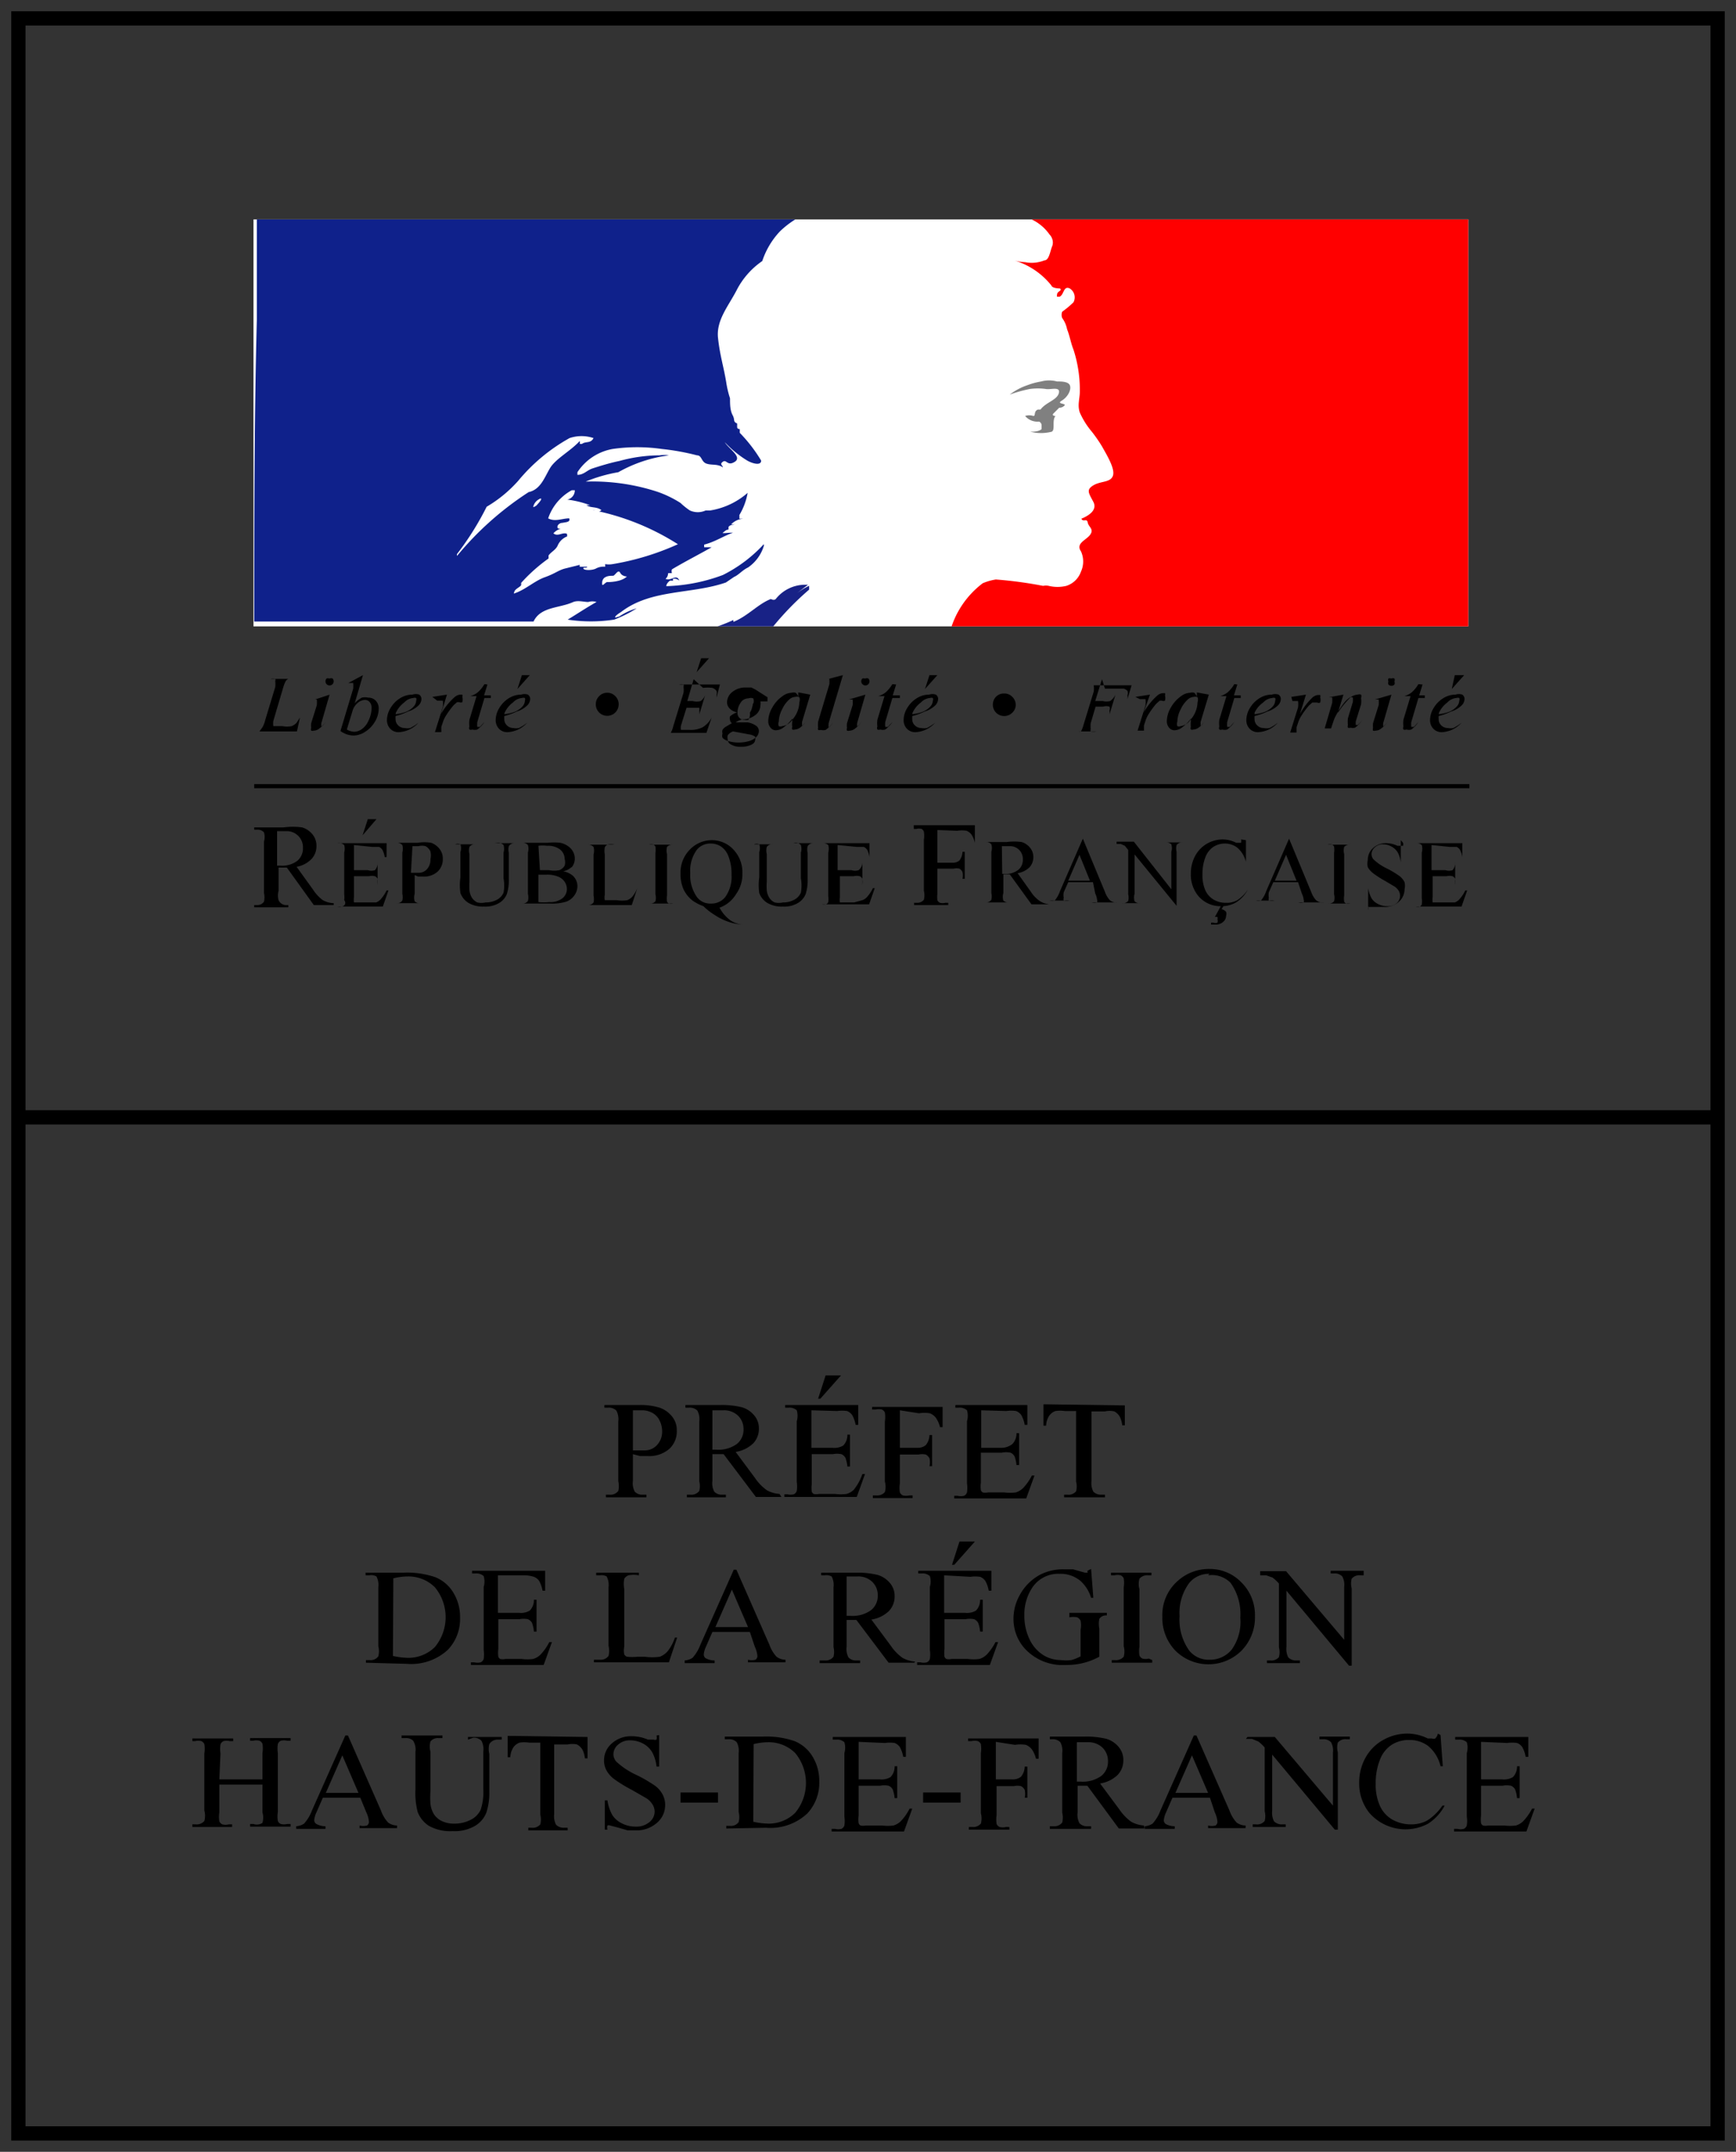 <?xml version="1.0" encoding="UTF-8"?> <svg xmlns="http://www.w3.org/2000/svg" xmlns:xlink="http://www.w3.org/1999/xlink" id="Calque_1" data-name="Calque 1" viewBox="0 0 46.3 57.37"><rect x="0" y="0" width="46.3" height="57.37" fill="#333333" stroke="none"/><defs><style>.cls-1,.cls-2{fill:none;}.cls-2,.cls-9{stroke:#000;}.cls-2{stroke-width:0.38px;}.cls-3{clip-path:url(#clip-path);}.cls-4{fill:#fff;}.cls-5{fill:#0f218b;}.cls-6{fill:#182286;}.cls-7{fill:red;}.cls-8{fill:gray;}.cls-9{stroke-width:0.11px;}</style><clipPath id="clip-path"><rect class="cls-1" x="6.76" y="5.85" width="32.4" height="10.85"></rect></clipPath></defs><title>Logo_Republique_francaise</title><rect class="cls-2" x="0.49" y="0.49" width="45.32" height="56.39"></rect><line class="cls-2" x1="0.49" y1="29.79" x2="45.81" y2="29.79"></line><g class="cls-3"><rect class="cls-4" x="6.46" y="5.36" width="33.07" height="11.64"></rect><path class="cls-5" d="M16.49,12.59a4.11,4.11,0,0,0-.87.25,5.57,5.57,0,0,1,1.91.27,2.89,2.89,0,0,1,.62.3,1.83,1.83,0,0,0,.25.2.51.51,0,0,0,.42,0h.12a2,2,0,0,0,1-.47s0,0,0,0a1.71,1.71,0,0,1-.22.59s0,.07,0,.1h0s0,0,0,0,.07,0,.1,0a.49.49,0,0,0-.32.15s0,0,.08,0-.12,0-.15.07a.09.09,0,0,0,.05,0s-.05,0-.05,0v.07c-.07,0-.1.05-.15.08s.17,0,.27,0c-.27.1-.49.25-.77.32,0,0,0,.07,0,.07s.12,0,.2,0c-.35.2-.69.37-1.06.59a.17.17,0,0,0,0,.1h-.1s0,.1-.07.15c.12.07.27-.1.34,0s0,0-.1,0,0,.05-.05.05h-.07s-.1.07-.1.15-.1,0-.12,0a4.67,4.67,0,0,0,1.63-.3,3.79,3.79,0,0,0,1.09-.82.08.08,0,0,1,0,.05,1.08,1.08,0,0,1-.42.57c-.15.07-.25.2-.37.25l-.22.15c-.92.32-2,.17-2.8.79,0,0,0,0,0,0s-.12.07-.15.12.07,0,.1,0a1.64,1.64,0,0,1,.47-.22,3.32,3.32,0,0,1-.6.3,4.14,4.14,0,0,1-1.24,0c.25-.15.5-.32.77-.47a.37.37,0,0,0-.22,0c-.12,0-.27-.05-.4,0-.37.17-.87.12-1.06.52-2.47,0-5,0-7.45,0,0-2.69,0-5.36.07-8.05,0-1,0-1.93,0-2.89a9,9,0,0,1,2,0c4.28,0,8.54,0,12.82,0a2.42,2.42,0,0,0-.87.54,2.13,2.13,0,0,0-.47.79,2.11,2.11,0,0,0-.69.79c-.22.42-.54.79-.49,1.26s.15.76.22,1.19a2.62,2.62,0,0,0,.1.42c0,.15,0,.32.07.45s0,.17.12.22v.1s0,.05.07.05v.1a4,4,0,0,1,.57.74c0,.15-.25.07-.37,0a2.87,2.87,0,0,1-.6-.49.08.08,0,0,0,0,0c.1.17.47.39.27.52s-.22-.07-.32,0,0,.1,0,.15c-.15-.1-.3-.05-.44-.1s-.12-.22-.25-.22a6.36,6.36,0,0,0-.94-.17,4.65,4.65,0,0,0-1.31,0,1.42,1.42,0,0,0-.94.62v.07c.17,0,.25-.12.4-.17s.47-.15.72-.2a4.08,4.08,0,0,1,1.07-.15.84.84,0,0,1,.25,0A3.7,3.7,0,0,0,16.49,12.59Z"></path><path class="cls-4" d="M15,13.94c-.08,0-.15.07-.13.13s.23,0,.35,0c-.15,0-.33,0-.46.15.1.08.2,0,.3,0s.05.05.07.08a.45.45,0,0,0-.25.23c-.05.13-.18.18-.25.28v.08a4.43,4.43,0,0,0-.73.65s0,0,0,.05-.15.1-.18.18,0,.05,0,.05c.3-.1.53-.33.81-.43s.35-.18.53-.23l.4-.1s0,.05,0,.05h.2c0,.05-.12,0-.1.05s.23.05.33,0a.42.42,0,0,1,.25-.05s0-.05,0-.07a.57.57,0,0,0,.2,0,7,7,0,0,0,1.74-.53,6.6,6.6,0,0,0-2.27-.91c.08,0,.15.08.23,0-.13-.1-.28-.05-.4-.13,0,0,.08,0,.1,0a2.68,2.68,0,0,0-.61-.15.25.25,0,0,0,.2-.25s-.05,0-.08,0a1.34,1.34,0,0,0-.63.75c.18.1.38,0,.56,0C15.22,13.92,15.1,13.92,15,13.94Z"></path><path class="cls-4" d="M13.82,12.82a3.48,3.48,0,0,1-.84.69,7.76,7.76,0,0,1-.79,1.26.09.09,0,0,0,0,.05,8.37,8.37,0,0,1,1.91-1.7s-.07.07,0,0c.32-.07.42-.39.57-.64s.54-.45.79-.72a.09.09,0,0,1,0,.07.09.09,0,0,0,.07,0c.1-.07.22,0,.3-.15a1,1,0,0,0-.64,0A4.81,4.81,0,0,0,13.82,12.82Z"></path><path class="cls-4" d="M14.34,13.44s.05-.05.08-.1,0-.05,0-.05a.31.31,0,0,0-.2.23s0,0,0,0A.2.2,0,0,0,14.34,13.44Z"></path><path class="cls-4" d="M16.36,15.35c-.1,0-.28,0-.3.17s.08,0,.13,0,.38,0,.53-.15c0,0-.13,0-.18-.1S16.41,15.33,16.36,15.35Z"></path><path class="cls-6" d="M19.11,16.71a4.59,4.59,0,0,0,.45-.18v.05c.38-.15.66-.48,1-.61,0,0,.08.05.13,0a1,1,0,0,1,.81-.38s0,0,0,0,.05,0,.05,0l-.3.23s0,0,0,0,.2-.15.33-.2c0,0,0,.08,0,.1A7.85,7.85,0,0,0,20.39,17h-.78s0-.05,0-.05C18.7,17,17.85,17,17,17c.5-.07,1-.23,1.51-.28A2.71,2.71,0,0,0,19.11,16.71Z"></path><path class="cls-7" d="M28.83,15.24a.65.65,0,0,0,0-.54c-.15-.22.15-.3.25-.45s-.05-.2-.07-.32-.12,0-.17-.1c.17-.07.44-.22.32-.45s-.2-.32,0-.44.45-.07.52-.25-.15-.54-.29-.79a3.92,3.92,0,0,0-.27-.39A2.1,2.1,0,0,1,28.8,11c-.07-.2,0-.37,0-.57a3.49,3.49,0,0,0-.17-1.11c-.07-.17-.1-.37-.17-.54a.75.75,0,0,0-.13-.3.23.23,0,0,1,0-.17,2.52,2.52,0,0,0,.3-.25.28.28,0,0,0-.1-.37c-.17-.08-.15.17-.27.22h-.07c0-.08,0-.1.07-.15s0-.07,0-.07-.2,0-.22-.08a2,2,0,0,0-1-.67,1.2,1.2,0,0,0,.3.05.92.92,0,0,0,.52-.05c.12,0,.15-.25.2-.37s0-.25-.07-.32a1.22,1.22,0,0,0-.52-.42H39.22c0,3.66,0,7.31,0,11-4.63.07-9.26,0-13.88,0a2.41,2.41,0,0,1,.87-1.28,1.45,1.45,0,0,1,.35-.1,11,11,0,0,1,1.26.17.37.37,0,0,1,.15,0,1,1,0,0,0,.47,0A.61.61,0,0,0,28.83,15.24Z"></path><path class="cls-8" d="M27.89,10.37a1.64,1.64,0,0,0-.42,0,3.68,3.68,0,0,0-.54.15,1.67,1.67,0,0,1,.47-.25,2,2,0,0,1,.37-.1.82.82,0,0,1,.42,0c.12,0,.32,0,.35.12s-.07.3-.22.39.08.07.08.12a.18.18,0,0,1-.15.07s-.1.1-.15.15,0,.07.05.07c-.1.12,0,.37-.1.42a1.15,1.15,0,0,1-.57,0c.1,0,.22,0,.3-.07v-.1s0,0,0,0a.08.08,0,0,1,0,0,.11.11,0,0,0-.07-.1.43.43,0,0,1-.37-.15.36.36,0,0,1,.22,0c.07,0,0-.12.12-.17h.07c.15-.2.44-.25.49-.44S28,10.4,27.89,10.37Z"></path></g><path d="M7.39,22.16l.24,0a.43.43,0,0,1,.45.45.43.43,0,0,1-.15.34.67.67,0,0,1-.45.13H7.39ZM8.9,24.08A.65.65,0,0,1,8.61,24a1.07,1.07,0,0,1-.26-.28l-.44-.61a.73.73,0,0,0,.4-.21.5.5,0,0,0,.13-.34.48.48,0,0,0-.11-.32.57.57,0,0,0-.27-.18,1.82,1.82,0,0,0-.5,0H6.78v.06h.08a.23.23,0,0,1,.18.07.45.45,0,0,1,0,.25v1.37a.5.5,0,0,1,0,.23.21.21,0,0,1-.19.09H6.78v.06h.91v-.06H7.61A.22.22,0,0,1,7.43,24a.45.45,0,0,1,0-.25v-.62h.22l.72,1H8.9Z"></path><path d="M9.44,22.53v.67h.37a.31.31,0,0,0,.19,0,.28.28,0,0,0,.07-.2h0v.59h0a.69.69,0,0,0,0-.16.16.16,0,0,0-.07-.07.37.37,0,0,0-.16,0H9.44v.56a.53.53,0,0,0,0,.14l0,0h.38l.21,0a.31.31,0,0,0,.12-.08,1,1,0,0,0,.16-.24h.05l-.15.43H9v0H9a.24.24,0,0,0,.11,0A.1.1,0,0,0,9.18,24a.61.61,0,0,0,0-.16V22.73a.37.37,0,0,0,0-.2A.2.2,0,0,0,9,22.48H9v0h1.31l0,.37h-.05a.6.6,0,0,0-.06-.19.21.21,0,0,0-.09-.08l-.18,0Zm.6-.69-.37.43h0l.14-.43Z"></path><path d="M11,22.56l.16,0a.37.37,0,0,1,.19,0,.31.31,0,0,1,.13.14.48.48,0,0,1,0,.21.37.37,0,0,1-.09.26.29.29,0,0,1-.22.1h-.09l-.12,0Zm.15.81h.13a.54.54,0,0,0,.39-.13.45.45,0,0,0,.14-.34.41.41,0,0,0-.09-.27.5.5,0,0,0-.22-.16,1.11,1.11,0,0,0-.36,0h-.62v0h.06a.19.19,0,0,1,.15.06.36.36,0,0,1,0,.2v1.1a.42.42,0,0,1,0,.18.17.17,0,0,1-.16.07h-.06v0h.73v0H11.2a.18.18,0,0,1-.14-.05.35.35,0,0,1,0-.2v-.5Z"></path><path d="M13.18,22.48v0h.6v0h-.06a.17.17,0,0,0-.15.08.39.39,0,0,0,0,.18v.69a1.21,1.21,0,0,1-.05.4.49.49,0,0,1-.2.24.71.71,0,0,1-.41.1.76.76,0,0,1-.42-.1.52.52,0,0,1-.21-.26,1.45,1.45,0,0,1,0-.42v-.67a.34.34,0,0,0,0-.21.18.18,0,0,0-.14,0H12v0h.73v0h-.06a.17.17,0,0,0-.15.07.37.37,0,0,0,0,.19v.74a1.67,1.67,0,0,0,0,.23.48.48,0,0,0,.07.2.36.36,0,0,0,.14.12.48.48,0,0,0,.22,0,.62.62,0,0,0,.3-.07.39.39,0,0,0,.18-.19,1.06,1.06,0,0,0,0-.38v-.69a.36.36,0,0,0,0-.2.19.19,0,0,0-.15-.06Z"></path><path d="M14.36,22.55a.84.84,0,0,1,.23,0,.53.53,0,0,1,.35.1.33.33,0,0,1,.12.25.34.34,0,0,1,0,.18.3.3,0,0,1-.14.12.73.73,0,0,1-.28,0h-.24Zm.89.57a.36.36,0,0,0,.08-.23.4.4,0,0,0-.1-.26.54.54,0,0,0-.29-.16,1.45,1.45,0,0,0-.33,0h-.73v0h.06a.18.18,0,0,1,.14.06.35.35,0,0,1,0,.2v1.1a.4.4,0,0,1,0,.19.17.17,0,0,1-.15.07h-.06v0h.8a1.28,1.28,0,0,0,.43-.05.45.45,0,0,0,.22-.17.42.42,0,0,0,.08-.24.38.38,0,0,0-.12-.28.54.54,0,0,0-.26-.12A.45.45,0,0,0,15.24,23.12Zm-.89.2h.22a.75.75,0,0,1,.3.05.37.37,0,0,1,.18.14.36.36,0,0,1,.06.19.32.32,0,0,1-.12.25.52.52,0,0,1-.35.1,1.28,1.28,0,0,1-.29,0Z"></path><path d="M17,23.67h0l-.15.46H15.62v0h.06a.17.17,0,0,0,.15-.07.4.4,0,0,0,0-.18v-1.1a.36.36,0,0,0,0-.2.19.19,0,0,0-.15-.06h-.06v0h.77v0a.46.46,0,0,0-.19,0,.15.15,0,0,0-.07.07.54.54,0,0,0,0,.19v1.08a.35.35,0,0,0,0,.14l0,0h.32a.92.92,0,0,0,.28,0,.36.36,0,0,0,.14-.1A.84.84,0,0,0,17,23.67Z"></path><path d="M18,24.09v0h-.73v0h.06a.18.18,0,0,0,.15-.06.37.37,0,0,0,0-.19v-1.1a.55.55,0,0,0,0-.17.11.11,0,0,0-.05-.05.24.24,0,0,0-.12,0h-.06v0H18v0h-.06a.18.18,0,0,0-.15.06.36.36,0,0,0,0,.19v1.1a.54.54,0,0,0,0,.17.11.11,0,0,0,.05.05.23.23,0,0,0,.11,0Z"></path><path d="M19.23,22.57a.53.53,0,0,1,.19.24,1.27,1.27,0,0,1,.09.51.92.92,0,0,1-.17.6.47.47,0,0,1-.38.17.44.44,0,0,1-.37-.17,1,1,0,0,1-.18-.64.94.94,0,0,1,.18-.63.46.46,0,0,1,.37-.16A.49.49,0,0,1,19.23,22.57Zm.4,1.27a.9.9,0,0,0,.17-.55.88.88,0,0,0-.24-.64A.78.78,0,0,0,19,22.4a.81.81,0,0,0-.6.25.87.87,0,0,0-.25.64,1,1,0,0,0,.08.42.84.84,0,0,0,.24.3,1.21,1.21,0,0,0,.29.15,1.74,1.74,0,0,0,.31.24,1.56,1.56,0,0,0,.37.18,1.35,1.35,0,0,0,.37.07v0a.67.67,0,0,1-.34-.12,1,1,0,0,1-.28-.33A.85.85,0,0,0,19.63,23.84Z"></path><path d="M21.15,22.48v0h.6v0h-.06a.17.17,0,0,0-.15.08.38.38,0,0,0,0,.18v.69a1.23,1.23,0,0,1-.05.4.5.5,0,0,1-.2.24.71.71,0,0,1-.41.1.76.76,0,0,1-.42-.1.52.52,0,0,1-.21-.26,1.47,1.47,0,0,1,0-.42v-.67a.34.34,0,0,0,0-.21.18.18,0,0,0-.14,0h-.06v0h.73v0H20.6a.17.17,0,0,0-.15.07.37.37,0,0,0,0,.19v.74a1.62,1.62,0,0,0,0,.23.48.48,0,0,0,.07.2.36.36,0,0,0,.14.12.48.48,0,0,0,.22,0,.62.62,0,0,0,.3-.07.39.39,0,0,0,.18-.19,1.08,1.08,0,0,0,0-.38v-.69a.35.35,0,0,0,0-.2.18.18,0,0,0-.15-.06Z"></path><path d="M22.34,22.53v.67h.37a.31.31,0,0,0,.19,0A.27.27,0,0,0,23,23h0v.59h0a.63.63,0,0,0,0-.16.16.16,0,0,0-.07-.07.37.37,0,0,0-.16,0h-.37v.56a.53.53,0,0,0,0,.14l0,0h.38L23,24a.31.31,0,0,0,.12-.08,1,1,0,0,0,.16-.24h.05l-.15.43H21.86v0h.06a.24.24,0,0,0,.11,0,.1.1,0,0,0,.06-.06.59.59,0,0,0,0-.16V22.73a.37.37,0,0,0,0-.2.2.2,0,0,0-.15-.05h-.06v0h1.31l0,.37h0a.62.62,0,0,0-.06-.19.21.21,0,0,0-.09-.08l-.18,0Z"></path><path d="M25,22.13V23h.39a.27.27,0,0,0,.2-.06.39.39,0,0,0,.08-.23h.06v.72h-.06a.41.41,0,0,0,0-.18.2.2,0,0,0-.08-.09.34.34,0,0,0-.16,0H25v.67A.75.75,0,0,0,25,24a.14.14,0,0,0,.07.07.28.28,0,0,0,.14,0h.08v.06h-.91v-.06h.07a.23.23,0,0,0,.19-.08.49.49,0,0,0,0-.24V22.39a.71.71,0,0,0,0-.22.14.14,0,0,0-.06-.07.28.28,0,0,0-.14,0h-.07V22H26l0,.47H26a.66.66,0,0,0-.09-.22.32.32,0,0,0-.13-.1.74.74,0,0,0-.25,0Z"></path><path d="M26.72,22.56l.2,0a.34.34,0,0,1,.36.36.34.34,0,0,1-.12.27.55.55,0,0,1-.36.11h-.07Zm1.21,1.54A.52.52,0,0,1,27.7,24a.89.89,0,0,1-.21-.23l-.35-.49a.58.58,0,0,0,.32-.16.4.4,0,0,0,.1-.27.38.38,0,0,0-.09-.25.46.46,0,0,0-.22-.15,1.46,1.46,0,0,0-.4,0h-.62v0h.06a.18.18,0,0,1,.15.06.35.35,0,0,1,0,.2v1.1a.4.4,0,0,1,0,.18.17.17,0,0,1-.15.07h-.06v0H27v0H26.9a.18.18,0,0,1-.14-.05.35.35,0,0,1,0-.2v-.5h.17l.58.8h.46Z"></path><path d="M28.49,23.48l.3-.69.28.69Zm.72.34a.51.51,0,0,1,.05.17.09.09,0,0,1,0,.07.26.26,0,0,1-.14,0v0h.68v0A.26.26,0,0,1,29.6,24a.64.64,0,0,1-.13-.22l-.59-1.42h0l-.61,1.4a.77.77,0,0,1-.14.25.28.28,0,0,1-.14,0v0h.54v0a.33.33,0,0,1-.16,0,.09.09,0,0,1,0-.07.42.42,0,0,1,0-.15l.12-.27h.66Z"></path><path d="M29.78,22.44h.46l1,1.27v-1a.34.34,0,0,0,0-.2.2.2,0,0,0-.15-.05H31v0h.6v0h-.06a.18.18,0,0,0-.16.07.37.37,0,0,0,0,.18v1.44h0l-1.12-1.37v1.05a.34.34,0,0,0,0,.2.19.19,0,0,0,.15.05h.06v0h-.6v0h.06a.18.18,0,0,0,.16-.06.38.38,0,0,0,0-.18V22.66L30,22.55l-.11-.05h-.11Z"></path><path d="M33.23,22.4l0,.58h0A.73.73,0,0,0,33,22.6a.54.54,0,0,0-.34-.11.56.56,0,0,0-.3.09.57.57,0,0,0-.21.27,1.24,1.24,0,0,0-.08.47,1,1,0,0,0,.07.4.55.55,0,0,0,.22.26.63.63,0,0,0,.34.09A.58.58,0,0,0,33,24a1,1,0,0,0,.28-.28l0,0a.9.9,0,0,1-.3.33.76.76,0,0,1-.4.11.77.77,0,0,1-.65-.31.9.9,0,0,1-.17-.55,1,1,0,0,1,.11-.47.83.83,0,0,1,.31-.33.84.84,0,0,1,.43-.12.8.8,0,0,1,.36.09l.07,0,.06,0a.2.2,0,0,0,0-.09Zm-.66,1.74h.07l-.06.1a.22.22,0,0,1,.12.07.17.17,0,0,1,0,.11.21.21,0,0,1-.08.16.28.28,0,0,1-.2.07h-.12v-.05h.06a.15.15,0,0,0,.11,0,.13.13,0,0,0,0-.09.09.09,0,0,0,0-.06.1.1,0,0,0-.07,0h0Z"></path><path d="M34,23.48l.3-.69.28.69Zm.72.34a.51.51,0,0,1,.05.17.09.09,0,0,1,0,.07.26.26,0,0,1-.14,0v0h.68v0A.26.26,0,0,1,35.1,24a.63.63,0,0,1-.13-.22l-.59-1.42h0l-.61,1.4a.76.76,0,0,1-.14.25.28.28,0,0,1-.14,0v0H34v0a.33.33,0,0,1-.16,0,.09.09,0,0,1,0-.07.41.41,0,0,1,0-.15l.12-.27h.66Z"></path><path d="M36.1,24.09v0h-.73v0h.06a.18.18,0,0,0,.15-.06.37.37,0,0,0,0-.19v-1.1a.56.56,0,0,0,0-.17.11.11,0,0,0-.05-.05.24.24,0,0,0-.12,0h-.06v0h.73v0H36a.18.18,0,0,0-.15.06.36.36,0,0,0,0,.19v1.1a.56.56,0,0,0,0,.17.11.11,0,0,0,.05.05.23.23,0,0,0,.11,0Z"></path><path d="M37.36,22.4V23h0a.74.74,0,0,0-.08-.27.42.42,0,0,0-.17-.16.45.45,0,0,0-.22-.06.3.3,0,0,0-.22.08.24.24,0,0,0-.09.18.21.21,0,0,0,.05.14,1.39,1.39,0,0,0,.37.25,2.55,2.55,0,0,1,.33.2.48.48,0,0,1,.13.16.42.42,0,0,1,0,.19.44.44,0,0,1-.15.33.54.54,0,0,1-.39.14H36.8l-.16,0-.15,0,0,0a.15.15,0,0,0,0,.08h0v-.58h0a.83.83,0,0,0,.09.27.41.41,0,0,0,.17.15.51.51,0,0,0,.25.06.35.35,0,0,0,.25-.08.26.26,0,0,0,.06-.32.38.38,0,0,0-.11-.12l-.27-.16a2.48,2.48,0,0,1-.31-.2.53.53,0,0,1-.14-.16.41.41,0,0,1,0-.19.42.42,0,0,1,.14-.32.5.5,0,0,1,.36-.13.71.71,0,0,1,.29.07l.1,0,.05,0a.15.15,0,0,0,0-.08Z"></path><path d="M38.18,22.53v.67h.37a.31.31,0,0,0,.19,0,.28.28,0,0,0,.07-.2h0v.59h0a.67.67,0,0,0,0-.16.16.16,0,0,0-.07-.07.37.37,0,0,0-.16,0h-.37v.56a.5.5,0,0,0,0,.14l0,0h.38l.21,0a.31.31,0,0,0,.12-.08,1,1,0,0,0,.16-.24h.05l-.15.43H37.7v0h.06a.24.24,0,0,0,.11,0,.1.1,0,0,0,.05-.06.56.56,0,0,0,0-.16V22.73a.37.37,0,0,0,0-.2.2.2,0,0,0-.15-.05H37.7v0H39l0,.37H39a.6.6,0,0,0-.06-.19.21.21,0,0,0-.09-.08l-.18,0Z"></path><path d="M16.88,38.77v.71a.48.48,0,0,0,.05.29.27.27,0,0,0,.21.08h.1v.07H16.16v-.07h.1a.26.26,0,0,0,.23-.1.58.58,0,0,0,0-.26V37.9a.5.5,0,0,0-.05-.29.28.28,0,0,0-.22-.08h-.1v-.07h.93a1.7,1.7,0,0,1,.54.07.74.74,0,0,1,.33.23.57.57,0,0,1,.13.38.63.63,0,0,1-.2.49.82.82,0,0,1-.58.19h-.2Zm0-.1.18,0h.13a.45.45,0,0,0,.33-.14.52.52,0,0,0,.14-.37.66.66,0,0,0-.07-.29.45.45,0,0,0-.19-.2.57.57,0,0,0-.28-.07l-.24,0Z"></path><path d="M20.84,39.91h-.68l-.86-1.14H19v.71a.48.48,0,0,0,.05.29.27.27,0,0,0,.21.08h.1v.07H18.32v-.07h.1a.26.26,0,0,0,.23-.1.55.55,0,0,0,0-.26V37.9a.48.48,0,0,0-.05-.29.28.28,0,0,0-.22-.08h-.1v-.07h.92a2.27,2.27,0,0,1,.59.06.68.68,0,0,1,.32.21.53.53,0,0,1,.13.36.56.56,0,0,1-.15.39.87.87,0,0,1-.47.23l.52.7a1.28,1.28,0,0,0,.31.32.8.8,0,0,0,.34.1ZM19,38.65h.1a.84.84,0,0,0,.55-.15.48.48,0,0,0,.18-.39.49.49,0,0,0-.15-.37.54.54,0,0,0-.39-.14l-.29,0Z"></path><path d="M21.64,37.6v1h.56a.47.47,0,0,0,.29-.06.4.4,0,0,0,.11-.29h.07v.85h-.07a.91.91,0,0,0-.05-.23.23.23,0,0,0-.11-.1.58.58,0,0,0-.23,0h-.56v.8a.73.73,0,0,0,0,.2.12.12,0,0,0,.05.06.32.32,0,0,0,.14,0h.43a1.19,1.19,0,0,0,.31,0,.47.47,0,0,0,.19-.11A1.39,1.39,0,0,0,23,39.3h.07l-.22.61H20.92v-.07H21a.36.36,0,0,0,.17,0,.15.15,0,0,0,.08-.09.81.81,0,0,0,0-.24V37.89a.51.51,0,0,0,0-.29.29.29,0,0,0-.22-.07h-.09v-.07h1.95l0,.53h-.07a.83.83,0,0,0-.09-.26.3.3,0,0,0-.14-.11.87.87,0,0,0-.26,0Zm.79-.93-.55.62h-.06l.2-.62Z"></path><path d="M24,37.6v1h.46a.34.34,0,0,0,.23-.07.44.44,0,0,0,.1-.27h.07v.83h-.07a.47.47,0,0,0,0-.21.24.24,0,0,0-.1-.1.43.43,0,0,0-.19,0H24v.77a.78.78,0,0,0,0,.24.16.16,0,0,0,.08.08.36.36,0,0,0,.17,0h.09v.07H23.28v-.07h.09a.27.27,0,0,0,.23-.09.53.53,0,0,0,0-.28V37.9a.78.78,0,0,0,0-.24.16.16,0,0,0-.08-.08.36.36,0,0,0-.17,0h-.09v-.07h1.88l0,.54h-.07a.73.73,0,0,0-.11-.25.37.37,0,0,0-.16-.12.88.88,0,0,0-.29,0Z"></path><path d="M26.17,37.6v1h.56A.47.47,0,0,0,27,38.5a.4.4,0,0,0,.11-.29h.07v.85h-.07a.91.91,0,0,0-.05-.23.23.23,0,0,0-.11-.1.58.58,0,0,0-.23,0h-.56v.8a.73.73,0,0,0,0,.2.12.12,0,0,0,.05.06.32.32,0,0,0,.14,0h.43a1.19,1.19,0,0,0,.31,0,.47.47,0,0,0,.19-.11,1.39,1.39,0,0,0,.24-.34h.07l-.22.61H25.45v-.07h.09a.36.36,0,0,0,.17,0,.15.15,0,0,0,.08-.09.81.81,0,0,0,0-.24V37.89a.51.51,0,0,0,0-.29.29.29,0,0,0-.22-.07h-.09v-.07H27.4l0,.53h-.07a.83.83,0,0,0-.09-.26.3.3,0,0,0-.14-.11.87.87,0,0,0-.26,0Z"></path><path d="M30,37.47,30,38h-.07a.66.66,0,0,0-.06-.22.37.37,0,0,0-.15-.15.56.56,0,0,0-.25,0h-.36v1.86a.49.49,0,0,0,.05.28.29.29,0,0,0,.22.08h.09v.07H28.38v-.07h.09a.26.26,0,0,0,.23-.09.53.53,0,0,0,0-.26V37.62h-.3a.87.87,0,0,0-.25,0,.34.34,0,0,0-.17.13.52.52,0,0,0-.08.26h-.07l0-.57Z"></path><path d="M9.76,44.33v-.07h.1a.25.25,0,0,0,.23-.1.54.54,0,0,0,0-.27V42.32a.49.49,0,0,0-.05-.29A.28.28,0,0,0,9.85,42h-.1v-.07h1a2.32,2.32,0,0,1,.86.12,1,1,0,0,1,.48.41,1.24,1.24,0,0,1,.18.67,1.19,1.19,0,0,1-.32.85,1.44,1.44,0,0,1-1.1.38Zm.72-.18a2,2,0,0,0,.4.05,1,1,0,0,0,.72-.29,1.25,1.25,0,0,0,0-1.59,1,1,0,0,0-.73-.29,1.63,1.63,0,0,0-.38.05Z"></path><path d="M13.28,42v1h.56a.47.47,0,0,0,.29-.06.4.4,0,0,0,.11-.29h.07v.85h-.07a.91.91,0,0,0-.05-.23.23.23,0,0,0-.11-.1.58.58,0,0,0-.23,0h-.56v.8a.73.73,0,0,0,0,.2.12.12,0,0,0,.05.06.32.32,0,0,0,.14,0h.43a1.19,1.19,0,0,0,.31,0,.47.47,0,0,0,.19-.11,1.39,1.39,0,0,0,.24-.34h.07l-.22.61H12.56v-.07h.09a.36.36,0,0,0,.17,0,.15.15,0,0,0,.08-.09.81.81,0,0,0,0-.24V42.31a.51.51,0,0,0,0-.29.29.29,0,0,0-.22-.07h-.09v-.07h1.95l0,.53h-.07a.83.83,0,0,0-.09-.26.3.3,0,0,0-.14-.11A.87.87,0,0,0,14,42Z"></path><path d="M18,43.66h.06l-.22.66h-2v-.07H16a.26.26,0,0,0,.23-.1.56.56,0,0,0,0-.27V42.32a.49.49,0,0,0-.05-.29A.28.28,0,0,0,16,42h-.1v-.07h1.14V42a.72.72,0,0,0-.28,0,.23.23,0,0,0-.11.09.76.76,0,0,0,0,.28V43.9a.48.48,0,0,0,0,.21.13.13,0,0,0,.07.06,1.24,1.24,0,0,0,.29,0h.18a1.4,1.4,0,0,0,.41,0,.53.53,0,0,0,.21-.15A1.19,1.19,0,0,0,18,43.66Z"></path><path d="M20,43.51H19l-.17.39a.59.59,0,0,0-.06.21.12.12,0,0,0,.05.1.49.49,0,0,0,.24.06v.07h-.8v-.07a.44.44,0,0,0,.21-.07,1.09,1.09,0,0,0,.21-.35l.89-2h.07l.88,2a.92.92,0,0,0,.19.32.4.4,0,0,0,.24.08v.07h-1v-.07a.38.38,0,0,0,.2,0,.12.12,0,0,0,.05-.1.72.72,0,0,0-.07-.25Zm-.05-.13-.43-1-.44,1Z"></path><path d="M24.38,44.33h-.68l-.86-1.14h-.26v.71a.48.48,0,0,0,.05.29.27.27,0,0,0,.21.08h.1v.07H21.86v-.07H22a.26.26,0,0,0,.23-.1.55.55,0,0,0,0-.26V42.32a.48.48,0,0,0-.05-.29A.28.28,0,0,0,22,42h-.1v-.07h.92a2.27,2.27,0,0,1,.59.06.68.68,0,0,1,.32.21.53.53,0,0,1,.13.36.56.56,0,0,1-.15.39.87.87,0,0,1-.47.23l.52.7a1.28,1.28,0,0,0,.31.32.8.8,0,0,0,.34.1Zm-1.8-1.25h.1a.84.84,0,0,0,.55-.15.48.48,0,0,0,.18-.39.49.49,0,0,0-.15-.37.54.54,0,0,0-.39-.14l-.29,0Z"></path><path d="M25.18,42v1h.56a.47.47,0,0,0,.29-.06.4.4,0,0,0,.11-.29h.07v.85h-.07a.91.91,0,0,0-.05-.23.23.23,0,0,0-.11-.1.58.58,0,0,0-.23,0h-.56v.8a.73.73,0,0,0,0,.2.12.12,0,0,0,.05.06.32.32,0,0,0,.14,0h.43a1.19,1.19,0,0,0,.31,0,.47.47,0,0,0,.19-.11,1.39,1.39,0,0,0,.24-.34h.07l-.22.61H24.46v-.07h.09a.36.36,0,0,0,.17,0,.15.15,0,0,0,.08-.09.81.81,0,0,0,0-.24V42.31a.51.51,0,0,0,0-.29.29.29,0,0,0-.22-.07h-.09v-.07h1.95l0,.53h-.07a.83.83,0,0,0-.09-.26.3.3,0,0,0-.14-.11.87.87,0,0,0-.26,0ZM26,41.1l-.55.62h-.06l.2-.62Z"></path><path d="M29.1,41.83l.06.77H29.1a1,1,0,0,0-.26-.43.82.82,0,0,0-.58-.21.83.83,0,0,0-.73.37,1.29,1.29,0,0,0-.21.74,1.44,1.44,0,0,0,.14.64,1,1,0,0,0,.37.42.9.9,0,0,0,.47.13,1.05,1.05,0,0,0,.27,0,1.08,1.08,0,0,0,.25-.1v-.71a.63.63,0,0,0,0-.24.19.19,0,0,0-.09-.09.53.53,0,0,0-.21,0V43h1v.07h0a.21.21,0,0,0-.2.09.62.62,0,0,0,0,.26v.75a1.8,1.8,0,0,1-.89.22,1.37,1.37,0,0,1-1.11-.45,1.18,1.18,0,0,1-.29-.78,1.28,1.28,0,0,1,.16-.62,1.34,1.34,0,0,1,.52-.54,1.32,1.32,0,0,1,.66-.16l.25,0,.32.09.14,0A.08.08,0,0,0,29,42a.23.23,0,0,0,0-.12Z"></path><path d="M30.73,44.26v.07H29.65v-.07h.09a.27.27,0,0,0,.23-.09.53.53,0,0,0,0-.28V42.32a.77.77,0,0,0,0-.24.17.17,0,0,0-.08-.08.36.36,0,0,0-.17,0h-.09v-.07h1.08V42h-.09a.27.27,0,0,0-.23.09.51.51,0,0,0,0,.28V43.9a.77.77,0,0,0,0,.24.17.17,0,0,0,.08.08.35.35,0,0,0,.17,0Z"></path><path d="M32.26,41.83a1.17,1.17,0,0,1,.85.36,1.22,1.22,0,0,1,.36.9,1.26,1.26,0,0,1-.36.92,1.25,1.25,0,0,1-1.76,0A1.26,1.26,0,0,1,31,43.1a1.21,1.21,0,0,1,.41-.95A1.24,1.24,0,0,1,32.26,41.83Zm0,.13a.68.68,0,0,0-.54.24,1.34,1.34,0,0,0-.26.89,1.41,1.41,0,0,0,.26.92.66.66,0,0,0,.54.24.74.74,0,0,0,.59-.27,1.27,1.27,0,0,0,.23-.85,1.44,1.44,0,0,0-.26-.93A.7.7,0,0,0,32.22,42Z"></path><path d="M33.61,41.89h.69l1.55,1.83V42.31a.47.47,0,0,0-.05-.28.28.28,0,0,0-.22-.08h-.09v-.07h.88V42h-.09a.26.26,0,0,0-.23.09.53.53,0,0,0,0,.26v2.06h-.07l-1.67-2v1.5a.49.49,0,0,0,.05.28.29.29,0,0,0,.22.08h.09v.07h-.88v-.07h.09a.26.26,0,0,0,.23-.09.53.53,0,0,0,0-.26v-1.7a1.12,1.12,0,0,0-.17-.16L33.77,42l-.16,0Z"></path><path d="M5.85,47.44H7v-.7a.79.79,0,0,0,0-.25.16.16,0,0,0-.08-.08.35.35,0,0,0-.17,0H6.67v-.07H7.75v.07H7.66a.37.37,0,0,0-.17,0,.15.15,0,0,0-.08.09.84.84,0,0,0,0,.24v1.57a.78.78,0,0,0,0,.24.16.16,0,0,0,.08.08.36.36,0,0,0,.17,0h.09v.07H6.67v-.07h.09A.27.27,0,0,0,7,48.6a.51.51,0,0,0,0-.28v-.74H5.85v.74a.78.78,0,0,0,0,.24.16.16,0,0,0,.08.08.35.35,0,0,0,.17,0h.09v.07H5.13v-.07h.09a.27.27,0,0,0,.23-.09.53.53,0,0,0,0-.28V46.75a.79.79,0,0,0,0-.25.16.16,0,0,0-.08-.08.36.36,0,0,0-.17,0H5.13v-.07H6.22v.07H6.13a.37.37,0,0,0-.17,0,.16.16,0,0,0-.08.09.81.81,0,0,0,0,.24Z"></path><path d="M9.61,47.93h-1l-.17.39a.59.59,0,0,0-.06.21.12.12,0,0,0,.06.1.49.49,0,0,0,.24.06v.07H7.9v-.07a.44.44,0,0,0,.21-.07,1.09,1.09,0,0,0,.21-.35l.89-2h.07l.88,2a.92.92,0,0,0,.19.32.4.4,0,0,0,.24.08v.07h-1v-.07a.38.38,0,0,0,.2,0,.12.12,0,0,0,.05-.1.72.72,0,0,0-.07-.25Zm-.05-.13-.43-1-.44,1Z"></path><path d="M12.48,46.38v-.07h.9v.07h-.1a.26.26,0,0,0-.23.12.53.53,0,0,0,0,.26v1a1.69,1.69,0,0,1-.08.57.72.72,0,0,1-.3.35,1.09,1.09,0,0,1-.6.14,1.17,1.17,0,0,1-.63-.14.76.76,0,0,1-.3-.37,2,2,0,0,1-.06-.6v-1a.46.46,0,0,0-.06-.3.27.27,0,0,0-.21-.07h-.1v-.07h1.09v.07h-.1a.25.25,0,0,0-.22.09.52.52,0,0,0,0,.27v1.06a2.25,2.25,0,0,0,0,.33.68.68,0,0,0,.1.29.53.53,0,0,0,.2.17.73.73,0,0,0,.33.07.93.93,0,0,0,.44-.1.57.57,0,0,0,.27-.27,1.49,1.49,0,0,0,.07-.55v-1a.49.49,0,0,0-.05-.29.28.28,0,0,0-.22-.08Z"></path><path d="M15.67,46.31l0,.57h-.07a.67.67,0,0,0-.06-.22.37.37,0,0,0-.15-.15.56.56,0,0,0-.25,0h-.36v1.86a.49.49,0,0,0,.05.28.29.29,0,0,0,.22.08h.09v.07H14.09v-.07h.09a.26.26,0,0,0,.23-.09.53.53,0,0,0,0-.26V46.46h-.3a.87.87,0,0,0-.25,0,.34.34,0,0,0-.17.13.52.52,0,0,0-.08.26h-.07l0-.57Z"></path><path d="M17.58,46.26v.84h-.07a1,1,0,0,0-.12-.39.62.62,0,0,0-.25-.23.71.71,0,0,0-.33-.08.46.46,0,0,0-.32.11.34.34,0,0,0-.13.26.3.3,0,0,0,.08.2,2.06,2.06,0,0,0,.55.36,3.85,3.85,0,0,1,.48.28.69.69,0,0,1,.2.23.59.59,0,0,1,.07.28.62.62,0,0,1-.22.48.82.82,0,0,1-.57.2l-.21,0-.24-.07-.23-.06a.1.1,0,0,0-.07,0,.21.21,0,0,0,0,.11h-.07V48h.07a1.15,1.15,0,0,0,.13.39.62.62,0,0,0,.25.22.8.8,0,0,0,.37.09.54.54,0,0,0,.37-.12.36.36,0,0,0,.14-.28.37.37,0,0,0-.05-.18.54.54,0,0,0-.16-.17l-.4-.23a3.84,3.84,0,0,1-.46-.28.76.76,0,0,1-.21-.23.56.56,0,0,1-.07-.28.59.59,0,0,1,.21-.45.76.76,0,0,1,.53-.19,1.1,1.1,0,0,1,.43.09l.15,0a.11.11,0,0,0,.08,0,.22.22,0,0,0,0-.11Z"></path><path d="M18.15,47.79h1v.27h-1Z"></path><path d="M19.37,48.75v-.07h.1a.25.25,0,0,0,.23-.1.54.54,0,0,0,0-.27V46.74a.49.49,0,0,0-.05-.29.28.28,0,0,0-.22-.08h-.1v-.07h1a2.32,2.32,0,0,1,.86.12,1,1,0,0,1,.48.41,1.24,1.24,0,0,1,.18.67,1.19,1.19,0,0,1-.32.85,1.44,1.44,0,0,1-1.1.38Zm.72-.18a2,2,0,0,0,.4.05,1,1,0,0,0,.72-.29,1.25,1.25,0,0,0,0-1.59,1,1,0,0,0-.73-.29,1.63,1.63,0,0,0-.38.05Z"></path><path d="M22.9,46.44v1h.56a.47.47,0,0,0,.29-.06.4.4,0,0,0,.11-.29h.07v.85h-.07a.91.91,0,0,0-.05-.23.23.23,0,0,0-.11-.1.58.58,0,0,0-.23,0H22.9v.8a.73.73,0,0,0,0,.2.12.12,0,0,0,.05.06.32.32,0,0,0,.14,0h.43a1.19,1.19,0,0,0,.31,0,.47.47,0,0,0,.19-.11,1.39,1.39,0,0,0,.24-.34h.07l-.22.61H22.18v-.07h.09a.36.36,0,0,0,.17,0,.15.15,0,0,0,.08-.09.81.81,0,0,0,0-.24V46.74a.51.51,0,0,0,0-.29.29.29,0,0,0-.22-.07h-.09v-.07h1.95l0,.53h-.07a.83.83,0,0,0-.09-.26.3.3,0,0,0-.14-.11.87.87,0,0,0-.26,0Z"></path><path d="M24.62,47.79h1v.27h-1Z"></path><path d="M26.56,46.44v1H27a.34.34,0,0,0,.23-.07.44.44,0,0,0,.1-.27h.07v.83h-.07a.47.47,0,0,0,0-.21.24.24,0,0,0-.1-.1.43.43,0,0,0-.19,0h-.46v.77a.78.78,0,0,0,0,.24.16.16,0,0,0,.08.08.36.36,0,0,0,.17,0h.09v.07H25.84v-.07h.09a.27.27,0,0,0,.23-.09.53.53,0,0,0,0-.28V46.74a.78.78,0,0,0,0-.24.16.16,0,0,0-.08-.08.36.36,0,0,0-.17,0h-.09v-.07h1.88l0,.54h-.07a.73.73,0,0,0-.11-.25.37.37,0,0,0-.16-.12.88.88,0,0,0-.29,0Z"></path><path d="M30.52,48.75h-.68L29,47.61h-.26v.71a.48.48,0,0,0,.05.29.27.27,0,0,0,.21.08h.1v.07H28v-.07h.1a.26.26,0,0,0,.23-.1.55.55,0,0,0,0-.26V46.74a.48.48,0,0,0-.05-.29.28.28,0,0,0-.22-.08H28v-.07h.92a2.27,2.27,0,0,1,.59.06.68.68,0,0,1,.32.21.53.53,0,0,1,.13.36.56.56,0,0,1-.15.39.87.87,0,0,1-.47.23l.52.7a1.28,1.28,0,0,0,.31.32.8.8,0,0,0,.34.1Zm-1.8-1.25h.1a.84.84,0,0,0,.55-.15.48.48,0,0,0,.18-.39.49.49,0,0,0-.15-.37.54.54,0,0,0-.39-.14l-.29,0Z"></path><path d="M32.27,47.93h-1l-.17.39a.6.6,0,0,0-.06.21.12.12,0,0,0,.05.1.5.5,0,0,0,.24.06v.07h-.8v-.07a.44.44,0,0,0,.21-.07,1.09,1.09,0,0,0,.21-.35l.89-2h.07l.88,2a.93.93,0,0,0,.19.32.4.4,0,0,0,.24.08v.07h-1v-.07a.38.38,0,0,0,.2,0,.12.12,0,0,0,.05-.1.73.73,0,0,0-.07-.25Zm-.05-.13-.43-1-.44,1Z"></path><path d="M33.27,46.31H34l1.55,1.83V46.73a.47.47,0,0,0-.05-.28.28.28,0,0,0-.22-.08h-.09v-.07H36v.07h-.09a.26.26,0,0,0-.23.09.53.53,0,0,0,0,.26v2.06H35.6l-1.67-2v1.5a.49.49,0,0,0,.05.28.29.29,0,0,0,.22.08h.09v.07h-.88v-.07h.09a.26.26,0,0,0,.23-.09.53.53,0,0,0,0-.26v-1.7a1.12,1.12,0,0,0-.17-.16l-.17-.07-.16,0Z"></path><path d="M38.42,46.26l.06.83h-.06a1,1,0,0,0-.33-.54.82.82,0,0,0-.51-.16.86.86,0,0,0-.45.12.82.82,0,0,0-.32.39,1.7,1.7,0,0,0-.12.67,1.38,1.38,0,0,0,.11.57.81.81,0,0,0,.33.37,1,1,0,0,0,.5.13.9.9,0,0,0,.43-.1,1.41,1.41,0,0,0,.41-.4l.06,0a1.3,1.3,0,0,1-.44.48,1.28,1.28,0,0,1-1.58-.3,1.26,1.26,0,0,1-.26-.79,1.36,1.36,0,0,1,.17-.67,1.2,1.2,0,0,1,.47-.47,1.3,1.3,0,0,1,.65-.17,1.23,1.23,0,0,1,.54.13l.11,0a.12.12,0,0,0,.09,0,.28.28,0,0,0,.07-.13Z"></path><path d="M39.5,46.44v1h.56a.47.47,0,0,0,.29-.06.4.4,0,0,0,.11-.29h.07v.85h-.07a.91.91,0,0,0-.05-.23.23.23,0,0,0-.11-.1.58.58,0,0,0-.23,0H39.5v.8a.72.72,0,0,0,0,.2.12.12,0,0,0,.05.06.32.32,0,0,0,.14,0h.43a1.19,1.19,0,0,0,.31,0,.47.47,0,0,0,.19-.11,1.39,1.39,0,0,0,.24-.34h.07l-.22.61H38.78v-.07h.09a.36.36,0,0,0,.17,0,.15.15,0,0,0,.08-.09.8.8,0,0,0,0-.24V46.74a.51.51,0,0,0,0-.29.29.29,0,0,0-.22-.07h-.09v-.07h1.95l0,.53h-.07a.82.82,0,0,0-.09-.26.29.29,0,0,0-.14-.11.87.87,0,0,0-.26,0Z"></path><path d="M16.19,18.47a.29.29,0,0,1,.22.09.3.3,0,0,1,.09.22.3.3,0,1,1-.61,0,.3.3,0,0,1,.09-.22A.29.29,0,0,1,16.19,18.47Z"></path><path d="M26.78,18.49a.29.29,0,0,1,.22.09.3.3,0,0,1,.09.22A.29.29,0,0,1,27,19a.3.3,0,0,1-.22.09.3.3,0,0,1-.3-.3.3.3,0,0,1,.09-.22A.29.29,0,0,1,26.78,18.49Z"></path><line class="cls-9" x1="6.78" y1="20.96" x2="39.19" y2="20.96"></line><path d="M7.92,19.5H6.8l0,0h.12L7,19.39a.69.69,0,0,0,.07-.18l.27-.89a.63.63,0,0,0,0-.16.07.07,0,0,0,0-.06.21.21,0,0,0-.12,0h0v0h.62v0l-.15,0a.17.17,0,0,0-.07.06.94.94,0,0,0-.07.18l-.26.88a.57.57,0,0,0,0,.14.07.07,0,0,0,0,0l.09,0h.15a.68.68,0,0,0,.25,0,.4.4,0,0,0,.13-.09L8,19.13l0,0h0Z"></path><path d="M8.79,18.52l-.22.76a.55.55,0,0,0,0,.09,0,0,0,0,0,0,0h0l0,0a.65.65,0,0,0,.13-.14l0,0a.77.77,0,0,1-.18.19.24.24,0,0,1-.15.06.11.11,0,0,1-.07,0,.09.09,0,0,1,0-.07.54.54,0,0,1,0-.13l.15-.48a.75.75,0,0,0,0-.15,0,0,0,0,0,0,0l0,0H8.4v0Zm0-.43a.11.11,0,0,1,.08,0,.11.11,0,0,1,0,.15.11.11,0,0,1-.16,0,.11.11,0,0,1,0-.15A.11.11,0,0,1,8.78,18.09Z"></path><path d="M9.68,18l-.22.75a.77.77,0,0,1,.19-.15.37.37,0,0,1,.17,0,.27.27,0,0,1,.2.08.29.29,0,0,1,.08.21.67.67,0,0,1-.1.35.78.78,0,0,1-.26.27.58.58,0,0,1-.31.1.61.61,0,0,1-.35-.12l.34-1.13a1,1,0,0,0,0-.15.05.05,0,0,0,0,0l-.08,0H9.29v0Zm-.43,1.45a.43.43,0,0,0,.2.06.37.37,0,0,0,.2-.07.55.55,0,0,0,.18-.23.78.78,0,0,0,.08-.33.22.22,0,0,0-.05-.16.16.16,0,0,0-.12-.06.32.32,0,0,0-.2.08.44.44,0,0,0-.14.22Z"></path><path d="M10.55,19.09a.64.64,0,0,0,0,.09.22.22,0,0,0,.07.16.24.24,0,0,0,.17.07.39.39,0,0,0,.15,0,1.26,1.26,0,0,0,.22-.14l0,0a.76.76,0,0,1-.51.25.3.3,0,0,1-.25-.1.33.33,0,0,1-.08-.22.63.63,0,0,1,.1-.33.76.76,0,0,1,.26-.26.61.61,0,0,1,.32-.09.28.28,0,0,1,.18,0,.14.14,0,0,1,.06.11.25.25,0,0,1-.07.17.68.68,0,0,1-.29.17A1.64,1.64,0,0,1,10.55,19.09Zm0-.05a1,1,0,0,0,.27-.06.54.54,0,0,0,.21-.14.25.25,0,0,0,.07-.16.1.1,0,0,0,0-.07.12.12,0,0,0-.08,0,.37.37,0,0,0-.24.12A.7.7,0,0,0,10.56,19Z"></path><path d="M11.53,18.58l.39-.06-.16.52a1.76,1.76,0,0,1,.36-.45.26.26,0,0,1,.15-.07l.06,0a.08.08,0,0,1,0,.06.26.26,0,0,1,0,.14.08.08,0,0,1-.08,0l0,0a.08.08,0,0,1,0,0v0h-.06l-.09.08a2.36,2.36,0,0,0-.2.27.8.8,0,0,0-.08.16l-.05.15,0,.14h-.17l.21-.67a.66.66,0,0,0,0-.17,0,0,0,0,0,0,0l-.06,0h-.09Z"></path><path d="M13,18.25l-.09.29h.18l0,.07h-.17l-.19.64a.62.62,0,0,0,0,.13,0,0,0,0,0,0,0h0l.07,0,.12-.13,0,0a.78.78,0,0,1-.19.2.23.23,0,0,1-.13,0,.11.11,0,0,1-.08,0,.1.1,0,0,1,0-.08.7.7,0,0,1,0-.18l.19-.63h-.17v0a.56.56,0,0,0,.2-.1.91.91,0,0,0,.18-.22Z"></path><path d="M13.45,19.09a.64.64,0,0,0,0,.09.22.22,0,0,0,.07.16.24.24,0,0,0,.17.07.39.39,0,0,0,.15,0,1.26,1.26,0,0,0,.22-.14l0,0a.76.76,0,0,1-.51.25.3.3,0,0,1-.25-.1.33.33,0,0,1-.08-.22.63.63,0,0,1,.1-.33.76.76,0,0,1,.26-.26.61.61,0,0,1,.32-.09.28.28,0,0,1,.18,0,.14.14,0,0,1,.06.11.25.25,0,0,1-.07.17.68.68,0,0,1-.29.17A1.64,1.64,0,0,1,13.45,19.09Zm0-.05a1,1,0,0,0,.27-.06.54.54,0,0,0,.21-.14.25.25,0,0,0,.07-.16.1.1,0,0,0,0-.07.12.12,0,0,0-.08,0,.37.37,0,0,0-.24.12A.7.7,0,0,0,13.46,19ZM14.13,18l-.33.37h0l.12-.37Z"></path><path d="M18.5,18.11l-.17.58h.14a.41.41,0,0,0,.22,0,.35.35,0,0,0,.12-.17h0l-.16.53h0a.41.41,0,0,0,0-.11.13.13,0,0,0,0-.07l-.05,0h-.29l-.15.48a.4.4,0,0,0,0,.11.06.06,0,0,0,0,0l.1,0h.13a.71.71,0,0,0,.35-.07.66.66,0,0,0,.24-.26h0l-.14.41H17.71v0l.12,0,.06,0a.77.77,0,0,0,.07-.19l.27-.88a.63.63,0,0,0,0-.16.08.08,0,0,0,0-.06.2.2,0,0,0-.12,0h0v0h1.09l-.09.35h0a.55.55,0,0,0,0-.08.16.16,0,0,0,0-.1.23.23,0,0,0-.11-.08.94.94,0,0,0-.25,0Zm.41-.56-.33.37h0l.12-.37Z"></path><path d="M20.47,18.59l0,.11h-.19a.32.32,0,0,1,0,.11.33.33,0,0,1-.13.25.55.55,0,0,1-.35.12.52.52,0,0,0-.18.08,0,0,0,0,0,0,0,.05.05,0,0,0,0,0l.1,0,.22,0a.54.54,0,0,1,.24.1.18.18,0,0,1,.06.13.23.23,0,0,1-.07.16.45.45,0,0,1-.2.11,1,1,0,0,1-.54,0,.34.34,0,0,1-.16-.09.16.16,0,0,1,0-.11.18.18,0,0,1,0-.1.28.28,0,0,1,.08-.08l.17-.1a.11.11,0,0,1-.05-.09.14.14,0,0,1,0-.09.57.57,0,0,1,.19-.11.35.35,0,0,1-.2-.1.24.24,0,0,1-.07-.17.36.36,0,0,1,.14-.27.55.55,0,0,1,.37-.12l.14,0,.1.05Zm-.92.91a.33.33,0,0,0-.14.1.21.21,0,0,0,0,.12.14.14,0,0,0,.07.12.49.49,0,0,0,.28.07.65.65,0,0,0,.27-.05q.11-.05.11-.14a.11.11,0,0,0,0-.08.36.36,0,0,0-.16-.06Zm.54-.74a.18.18,0,0,0,0-.14.18.18,0,0,0-.13,0,.24.24,0,0,0-.21.12.45.45,0,0,0-.08.26.18.18,0,0,0,.05.14.17.17,0,0,0,.13.05.23.23,0,0,0,.11,0A.28.28,0,0,0,20,19a.44.44,0,0,0,.06-.14A.56.56,0,0,0,20.08,18.76Z"></path><path d="M21.61,18.52l-.22.73,0,.1v0a0,0,0,0,0,0,0h0l0,0a.63.63,0,0,0,.12-.13l0,0a.69.69,0,0,1-.16.17.26.26,0,0,1-.15.06.1.1,0,0,1-.07,0,.09.09,0,0,1,0-.07.54.54,0,0,1,0-.14l0-.08a1.08,1.08,0,0,1-.27.26.34.34,0,0,1-.17.05.18.18,0,0,1-.14-.07.26.26,0,0,1-.06-.18.74.74,0,0,1,.11-.36.9.9,0,0,1,.27-.3.43.43,0,0,1,.24-.09.18.18,0,0,1,.11,0,.22.22,0,0,1,.07.11l0-.12Zm-.4.06a.25.25,0,0,0-.15.06.79.79,0,0,0-.2.27.75.75,0,0,0-.09.33.17.17,0,0,0,0,.12.11.11,0,0,0,.09,0,.38.38,0,0,0,.27-.17.74.74,0,0,0,.19-.47.2.2,0,0,0,0-.13A.13.13,0,0,0,21.21,18.58Z"></path><path d="M22.48,18l-.38,1.28a.65.65,0,0,0,0,.12,0,0,0,0,0,0,0h0l0,0a.6.6,0,0,0,.12-.14l0,0a.8.8,0,0,1-.2.2.24.24,0,0,1-.13,0,.1.1,0,0,1-.07,0,.09.09,0,0,1,0-.06.73.73,0,0,1,0-.16l.3-1a1,1,0,0,0,0-.14.05.05,0,0,0,0,0l-.07,0H22.1v0Z"></path><path d="M23.08,18.52l-.22.76a.55.55,0,0,0,0,.09,0,0,0,0,0,0,0h0l0,0a.66.66,0,0,0,.13-.14l0,0a.77.77,0,0,1-.18.19.24.24,0,0,1-.15.06.11.11,0,0,1-.07,0,.09.09,0,0,1,0-.07.54.54,0,0,1,0-.13l.15-.48a.75.75,0,0,0,0-.15,0,0,0,0,0,0,0l0,0h-.1v0Zm0-.43a.11.11,0,0,1,.08,0,.11.11,0,0,1,0,.15.11.11,0,0,1-.16,0,.11.11,0,0,1,0-.15A.11.11,0,0,1,23.06,18.09Z"></path><path d="M23.9,18.25l-.09.29H24l0,.07H23.8l-.19.64a.62.62,0,0,0,0,.13,0,0,0,0,0,0,0h0l.07,0,.12-.13,0,0a.78.78,0,0,1-.19.2.23.23,0,0,1-.13,0,.11.11,0,0,1-.08,0,.1.1,0,0,1,0-.08.7.7,0,0,1,0-.18l.19-.63h-.17v0a.56.56,0,0,0,.2-.1.91.91,0,0,0,.18-.22Z"></path><path d="M24.33,19.09a.65.65,0,0,0,0,.09.22.22,0,0,0,.07.16.24.24,0,0,0,.17.07.39.39,0,0,0,.15,0,1.26,1.26,0,0,0,.22-.14l0,0a.76.76,0,0,1-.51.25.3.3,0,0,1-.25-.1.33.33,0,0,1-.08-.22.63.63,0,0,1,.1-.33.76.76,0,0,1,.26-.26.61.61,0,0,1,.32-.09.28.28,0,0,1,.18,0,.14.14,0,0,1,.06.11.25.25,0,0,1-.07.17.68.68,0,0,1-.29.17A1.64,1.64,0,0,1,24.33,19.09Zm0-.05a1,1,0,0,0,.27-.06.54.54,0,0,0,.21-.14.25.25,0,0,0,.07-.16.1.1,0,0,0,0-.07.12.12,0,0,0-.08,0,.37.37,0,0,0-.24.12A.7.7,0,0,0,24.34,19ZM25,18l-.33.37h0l.12-.37Z"></path><path d="M29.39,18.11l-.18.58h.2a.4.4,0,0,0,.2,0,.44.44,0,0,0,.14-.17h0l-.16.53h0a.44.44,0,0,0,0-.11.12.12,0,0,0,0-.1.28.28,0,0,0-.17,0h-.2l-.13.44a.69.69,0,0,0,0,.16.07.07,0,0,0,0,.06.36.36,0,0,0,.15,0v0h-.6v0l.12,0a.14.14,0,0,0,.07,0,.76.76,0,0,0,.07-.18l.27-.88a.62.62,0,0,0,0-.17.08.08,0,0,0,0,0l0,0H29v0h1.18l-.11.37h0a.63.63,0,0,0,0-.11.15.15,0,0,0,0-.11.22.22,0,0,0-.1-.06h-.5Z"></path><path d="M30.28,18.58l.39-.06L30.5,19a1.76,1.76,0,0,1,.36-.45.26.26,0,0,1,.15-.07l.06,0a.08.08,0,0,1,0,.06.26.26,0,0,1,0,.14.08.08,0,0,1-.08,0l0,0a.08.08,0,0,1,0,0v0h-.06l-.09.08a2.35,2.35,0,0,0-.2.27.8.8,0,0,0-.08.16l-.05.15,0,.14h-.17l.21-.67a.66.66,0,0,0,0-.17,0,0,0,0,0,0,0l-.06,0h-.09Z"></path><path d="M32.24,18.52l-.22.73,0,.1v0a0,0,0,0,0,0,0h0l0,0a.63.63,0,0,0,.12-.13l0,0a.69.69,0,0,1-.16.17.26.26,0,0,1-.15.06.1.1,0,0,1-.07,0,.09.09,0,0,1,0-.07.54.54,0,0,1,0-.14l0-.08a1.08,1.08,0,0,1-.27.26.34.34,0,0,1-.17.05.18.18,0,0,1-.14-.07.26.26,0,0,1-.06-.18.74.74,0,0,1,.11-.36.9.9,0,0,1,.27-.3.43.43,0,0,1,.24-.09.18.18,0,0,1,.11,0,.22.22,0,0,1,.07.11l0-.12Zm-.4.06a.25.25,0,0,0-.15.06.79.79,0,0,0-.2.27.75.75,0,0,0-.09.33.17.17,0,0,0,0,.12.11.11,0,0,0,.09,0,.38.38,0,0,0,.26-.17.74.74,0,0,0,.19-.47.2.2,0,0,0,0-.13A.13.13,0,0,0,31.84,18.58Z"></path><path d="M33,18.25l-.09.29h.18l0,.07h-.17l-.19.64a.62.62,0,0,0,0,.13,0,0,0,0,0,0,0h0l.07,0,.12-.13,0,0a.78.78,0,0,1-.19.2.23.23,0,0,1-.13,0,.11.11,0,0,1-.08,0,.1.1,0,0,1,0-.08.7.7,0,0,1,0-.18l.19-.63h-.17v0a.56.56,0,0,0,.2-.1.91.91,0,0,0,.18-.22Z"></path><path d="M33.46,19.09a.64.64,0,0,0,0,.09.22.22,0,0,0,.07.16.24.24,0,0,0,.17.07.39.39,0,0,0,.16,0,1.28,1.28,0,0,0,.22-.14l0,0a.76.76,0,0,1-.51.25.3.3,0,0,1-.25-.1.33.33,0,0,1-.08-.22.63.63,0,0,1,.1-.33.76.76,0,0,1,.26-.26.61.61,0,0,1,.32-.09.28.28,0,0,1,.18,0,.14.14,0,0,1,.06.11.25.25,0,0,1-.07.17.68.68,0,0,1-.29.17A1.64,1.64,0,0,1,33.46,19.09Zm0-.05a1,1,0,0,0,.27-.06.54.54,0,0,0,.21-.14.25.25,0,0,0,.07-.16.1.1,0,0,0,0-.07.12.12,0,0,0-.08,0,.37.37,0,0,0-.24.12A.69.69,0,0,0,33.46,19Z"></path><path d="M34.44,18.58l.39-.06-.16.52A1.76,1.76,0,0,1,35,18.6a.26.26,0,0,1,.15-.07l.06,0a.08.08,0,0,1,0,.06.26.26,0,0,1,0,.14.08.08,0,0,1-.08,0l0,0a.08.08,0,0,1,0,0v0H35l-.09.08a2.35,2.35,0,0,0-.2.27.8.8,0,0,0-.08.16l-.05.15,0,.14h-.17l.21-.67a.66.66,0,0,0,0-.17,0,0,0,0,0,0,0l-.06,0h-.09Z"></path><path d="M35.83,18.52l-.15.49a2.34,2.34,0,0,1,.32-.4.34.34,0,0,1,.21-.09.13.13,0,0,1,.09,0,.12.12,0,0,1,0,.09.64.64,0,0,1,0,.17l-.14.45a.53.53,0,0,0,0,.1,0,0,0,0,0,0,0h.05a.73.73,0,0,0,.13-.14l0,0a.82.82,0,0,1-.2.21.22.22,0,0,1-.12,0,.09.09,0,0,1-.07,0,.09.09,0,0,1,0-.07.73.73,0,0,1,0-.18l.13-.43a.47.47,0,0,0,0-.13,0,0,0,0,0,0,0h0l-.07,0a.66.66,0,0,0-.17.16,2.25,2.25,0,0,0-.19.29,1,1,0,0,0-.09.2l-.06.18h-.17l.2-.68a.86.86,0,0,0,0-.15.05.05,0,0,0,0,0l0,0h-.09v0Z"></path><path d="M37.11,18.52l-.22.76a.55.55,0,0,0,0,.09,0,0,0,0,0,0,0h0l0,0a.66.66,0,0,0,.13-.14l0,0a.77.77,0,0,1-.18.19.24.24,0,0,1-.15.06.11.11,0,0,1-.07,0,.09.09,0,0,1,0-.07.54.54,0,0,1,0-.13l.15-.48a.75.75,0,0,0,0-.15.05.05,0,0,0,0,0l0,0h-.1v0Zm0-.43a.11.11,0,0,1,.08,0,.1.1,0,0,1,0,.08.1.1,0,0,1,0,.08.11.11,0,0,1-.16,0,.1.1,0,0,1,0-.08.1.1,0,0,1,0-.08A.11.11,0,0,1,37.1,18.09Z"></path><path d="M37.94,18.25l-.09.29H38l0,.07h-.17l-.19.64a.62.62,0,0,0,0,.13,0,0,0,0,0,0,0h0l.07,0,.12-.13,0,0a.78.78,0,0,1-.19.2.23.23,0,0,1-.13,0,.11.11,0,0,1-.08,0,.1.1,0,0,1,0-.08.7.7,0,0,1,0-.18l.19-.63h-.17v0a.55.55,0,0,0,.2-.1.91.91,0,0,0,.18-.22Z"></path><path d="M38.37,19.09a.64.64,0,0,0,0,.09.22.22,0,0,0,.07.16.24.24,0,0,0,.17.07.39.39,0,0,0,.15,0,1.25,1.25,0,0,0,.22-.14l0,0a.76.76,0,0,1-.51.25.3.3,0,0,1-.25-.1.33.33,0,0,1-.08-.22.63.63,0,0,1,.1-.33.76.76,0,0,1,.26-.26.61.61,0,0,1,.32-.09.28.28,0,0,1,.18,0,.14.14,0,0,1,.06.11.25.25,0,0,1-.07.17.68.68,0,0,1-.29.17A1.64,1.64,0,0,1,38.37,19.09Zm0-.05a1,1,0,0,0,.27-.06.55.55,0,0,0,.21-.14.25.25,0,0,0,.07-.16.1.1,0,0,0,0-.07.12.12,0,0,0-.08,0,.37.37,0,0,0-.24.12A.7.7,0,0,0,38.38,19ZM39.05,18l-.33.37h0L38.8,18Z"></path></svg> 